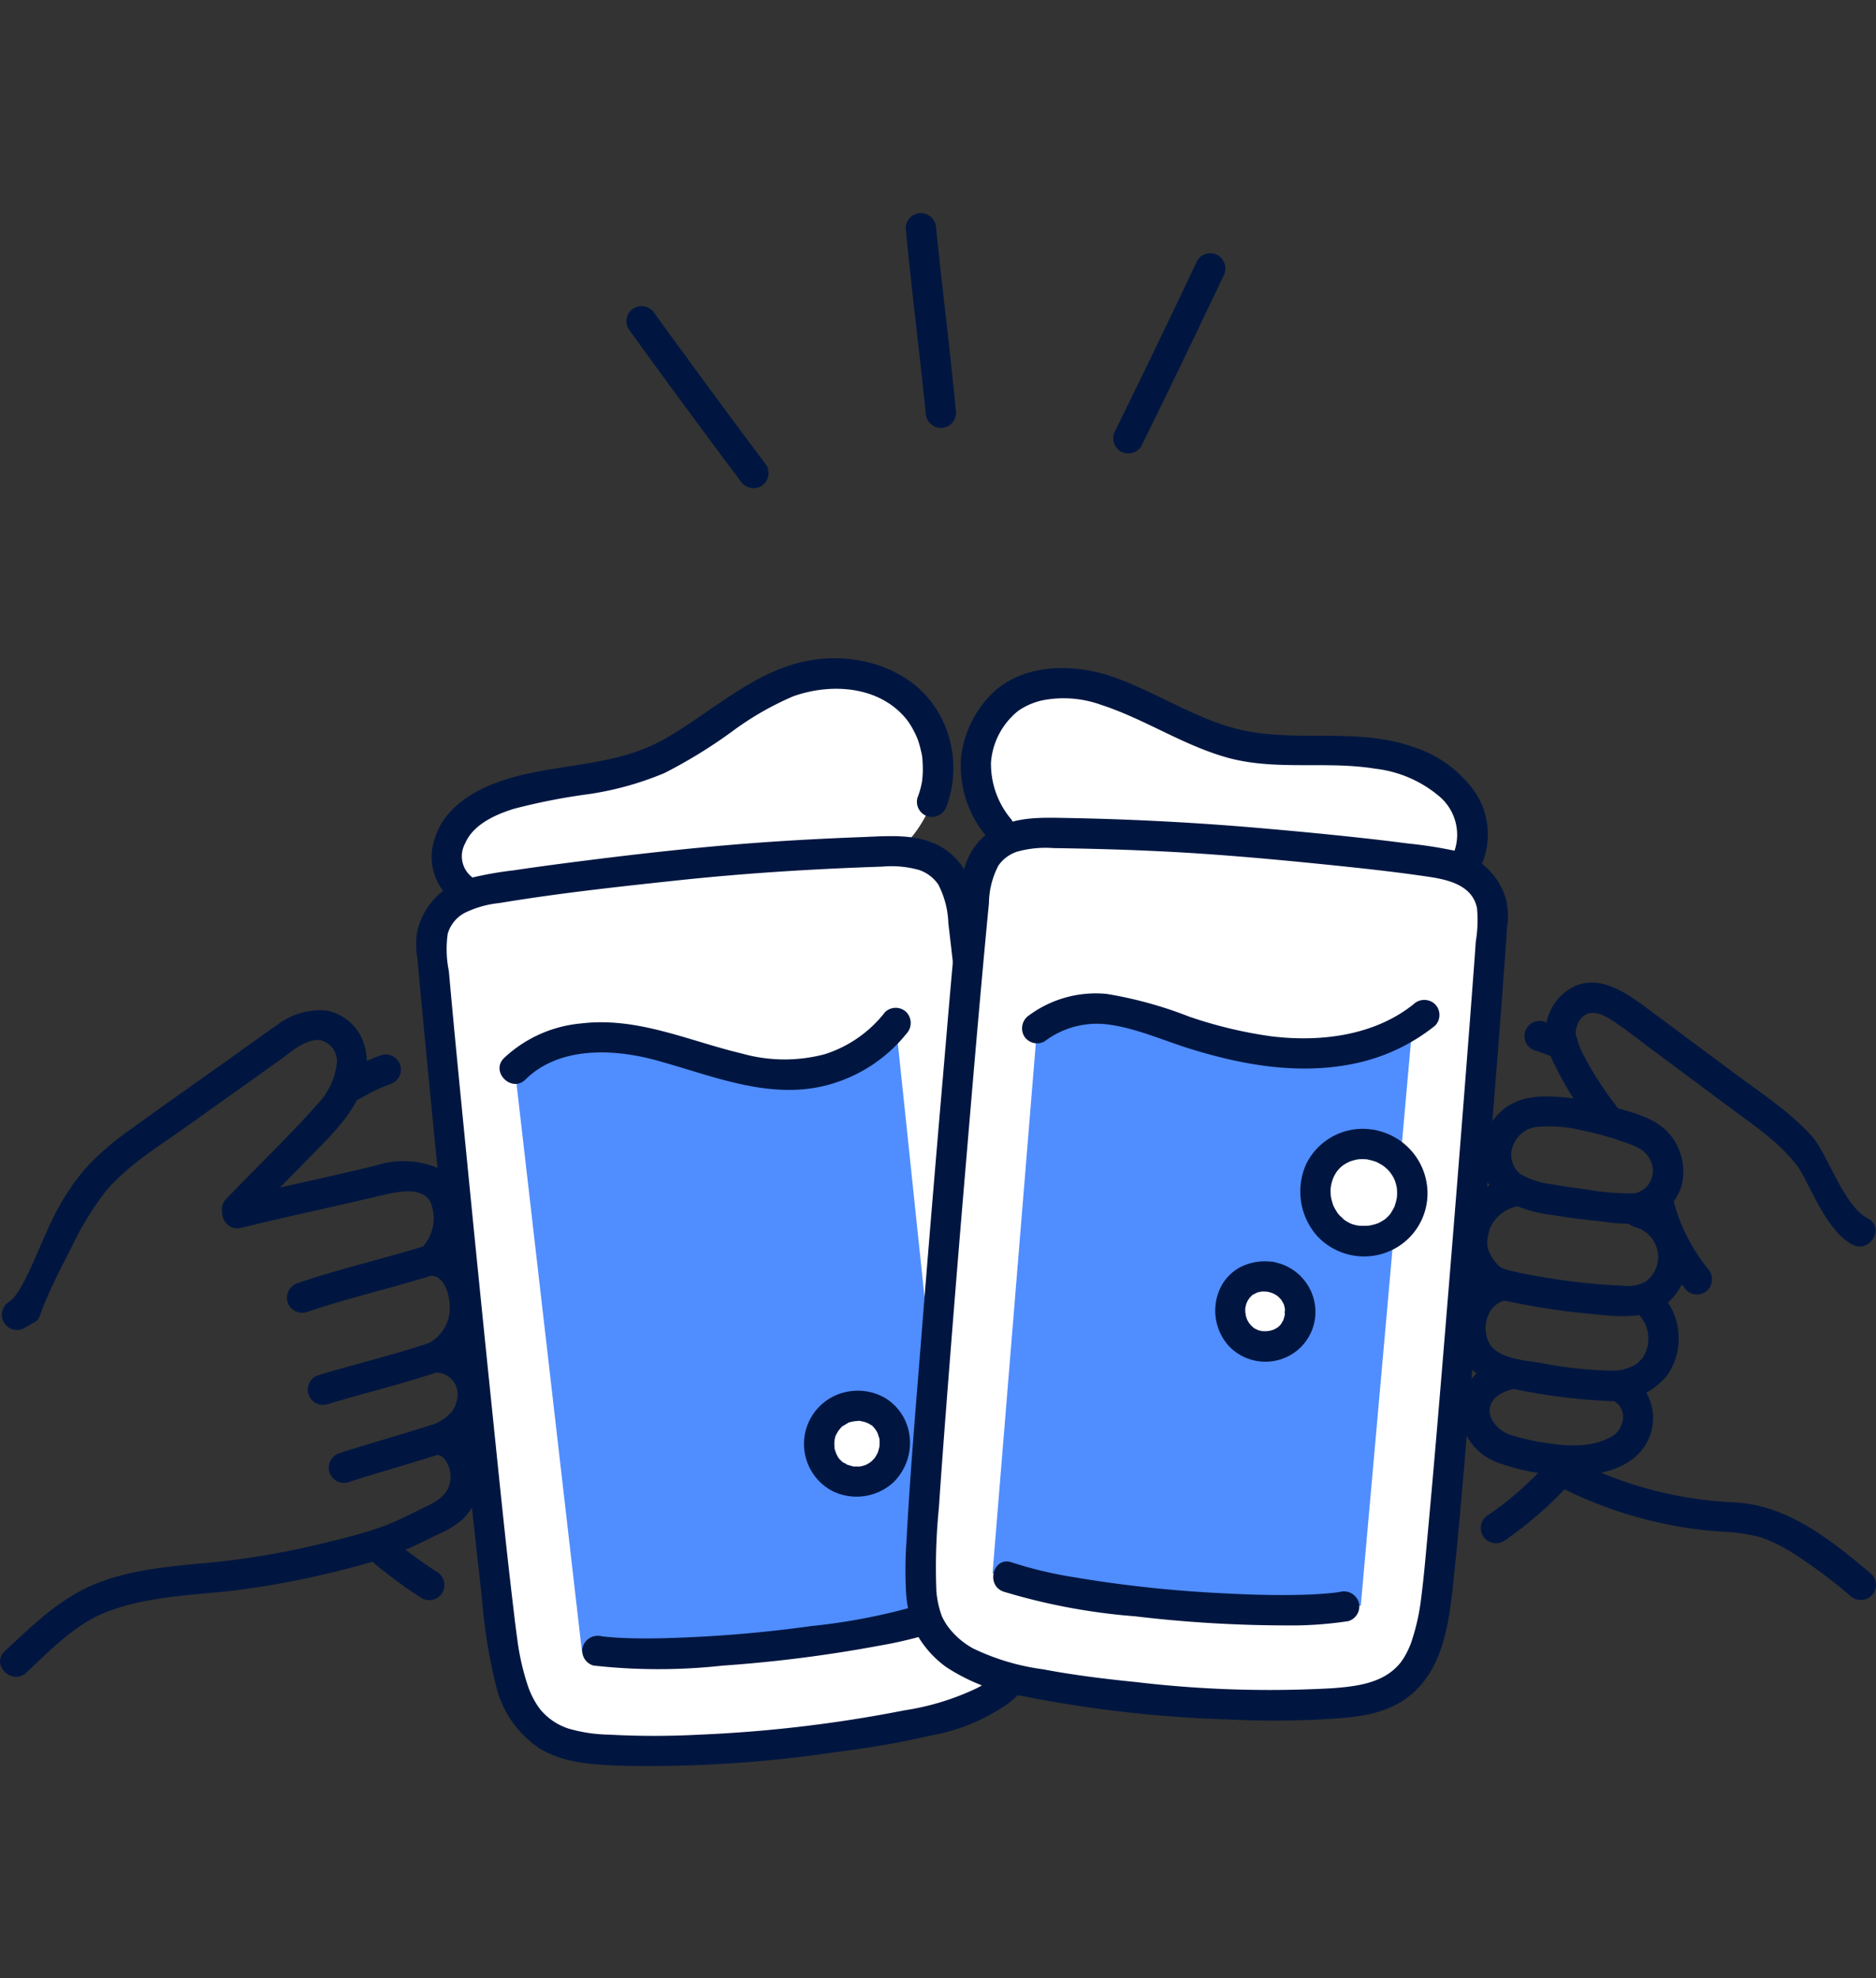 <svg xmlns="http://www.w3.org/2000/svg" width="185" height="195" viewBox="0 0 185 195">
  <rect x="0" y="0" width="185" height="195" fill="#333333" stroke="none"/>
  <g id="グループ_5352" data-name="グループ 5352" transform="translate(-815 -2541.5)">
    <rect id="長方形_6495" data-name="長方形 6495" width="185" height="195" transform="translate(815 2541.5)" fill="none"/>
    <g id="_9663" data-name="9663" transform="translate(805.125 2562.504)">
      <path id="パス_30573" data-name="パス 30573" d="M136.6,80.045a9,9,0,0,0-6.738-6.925c-3.983-1.18-8.364.154-11.809,2.5-1.713,1.167-4.389,2.87-6.672,4.372-4.262,2.8-9.4,3.057-14.506,4.059C94.094,84.6,91.2,85.6,89.5,87.714c-1.741,2.174-1.473,5.749,1.238,6.732a8.907,8.907,0,0,1,1.316-.333c6.426-1.134,15.632-2.114,20.851-2.664,5.581-.589,12.069-.973,19.14-1.192q.432-.014.839,0a12.608,12.608,0,0,0,3.335-4.878A9.473,9.473,0,0,0,136.6,80.045Z" transform="translate(-34.436 -27.337)" fill="#fff"/>
      <path id="パス_30575" data-name="パス 30575" d="M145.03,177.47a34.564,34.564,0,0,0-.062-3.956c-.382-7.5-5.7-58.786-6.738-66.91-.446-4.138-2.964-5.887-7.121-5.759-7.071.218-13.559.6-19.14,1.192-5.218.55-14.425,1.53-20.851,2.664-3.179.562-5.838,2.6-5.094,6.617.527,6.562,5.8,60.022,6.9,67.517a17.8,17.8,0,0,0,2.121,6.945c.828,1.3,2.646,3.167,6.54,3.513a97.3,97.3,0,0,0,18.791-.5c8.24-.869,14.939-1.987,18.9-3.594a9.145,9.145,0,0,0,5.16-4.831A9.982,9.982,0,0,0,145.03,177.47Z" transform="translate(-33.492 -37.927)" fill="#fff"/>
      <path id="パス_30576" data-name="パス 30576" d="M150.18,188.55a3.78,3.78,0,0,1,2.924.53,3.632,3.632,0,0,1,1.548,2.91,3.759,3.759,0,0,1-6.776,2.429,3.9,3.9,0,0,1-.561-3.19A3.772,3.772,0,0,1,150.18,188.55Z" transform="translate(-56.544 -70.879)" fill="#fff"/>
      <path id="パス_30581" data-name="パス 30581" d="M136.655,127.972a13.4,13.4,0,0,1-8.6,4.972c-4.973.7-9.84-1.435-14.685-2.756s-10.742-1.268-14.277,2.3l6.623,57.455c6.528,1.013,29.772-1.573,37.008-4.257Zm-3.013,45.13a3.781,3.781,0,0,1-3.854-1.43,3.9,3.9,0,0,1-.562-3.19,3.846,3.846,0,0,1,5.787-2.15,3.632,3.632,0,0,1,1.548,2.911,3.78,3.78,0,0,1-2.92,3.859Z" transform="translate(-38.453 -48.132)" fill="#508dff"/>
      <path id="パス_30582" data-name="パス 30582" d="M145.628,176.571a61.271,61.271,0,0,0-.426-8.755c-.294-3.407-.618-6.812-.945-10.216q-1.288-13.363-2.689-26.715c-.764-7.356-1.529-14.712-2.371-22.059-.374-3.266-.47-6.89-3.411-8.989-2.411-1.721-5.528-1.4-8.315-1.294-3.692.14-7.381.334-11.065.616-6.124.47-12.243,1.181-18.333,1.974-1.655.216-3.307.442-4.96.69a34.306,34.306,0,0,0-4.229.749,6.948,6.948,0,0,0-5.266,5.273,7.425,7.425,0,0,0-.066,2.1c-.039-.341.12.936.081.571-.016-.143,0-.006,0,.02.007.072.012.146.018.219q.047.547.1,1.093.144,1.616.3,3.231.457,4.866.936,9.729,1.278,13.134,2.62,26.261c.761,7.451,1.517,14.9,2.371,22.345a52.593,52.593,0,0,0,1.414,8.821,10.226,10.226,0,0,0,4.283,6.144c2.551,1.56,5.658,1.622,8.56,1.723a125.317,125.317,0,0,0,20.645-1.356,93.456,93.456,0,0,0,9.493-1.655,19.05,19.05,0,0,0,7.623-3.212,9.832,9.832,0,0,0,3.64-7.312,1.51,1.51,0,0,0-1.5-1.5,1.527,1.527,0,0,0-1.5,1.5,9.02,9.02,0,0,1-.443,2.239c.07-.207-.23.573-.119.325.089-.2-.125.236-.111.212a7.261,7.261,0,0,1-3.166,3.1,25.376,25.376,0,0,1-7.157,2.189,133.442,133.442,0,0,1-20.328,2.4,82.508,82.508,0,0,1-8.784-.007,15.193,15.193,0,0,1-3.985-.595,6.027,6.027,0,0,1-2.507-1.568c-.142-.148-.278-.3-.406-.463.2.25-.108-.164-.154-.235a8.716,8.716,0,0,1-.9-1.792,24.306,24.306,0,0,1-1.107-4.841c-.021-.144-.041-.288-.062-.432-.049-.342.054.425.009.062-.013-.1-.027-.2-.04-.3q-.089-.686-.17-1.373c-.8-6.6-1.462-13.222-2.144-19.84q-1.331-12.9-2.6-25.816c-.593-6.028-1.195-12.056-1.731-18.089a10.712,10.712,0,0,1-.109-3.677,3.4,3.4,0,0,1,1.7-2.064,9.982,9.982,0,0,1,3.381-.954c5.859-.975,11.774-1.617,17.679-2.246,6.667-.71,13.351-1.123,20.052-1.345a10.12,10.12,0,0,1,3.639.321,3.723,3.723,0,0,1,1.927,1.45,8.843,8.843,0,0,1,.987,3.794c.762,6.4,1.422,12.821,2.1,19.235q1.379,13.141,2.68,26.289c.616,6.263,1.275,12.53,1.723,18.808a40.272,40.272,0,0,1,.139,5.2C142.523,178.5,145.518,178.49,145.628,176.571Z" transform="translate(-32.593 -37.028)" fill="#001640"/>
      <path id="パス_30583" data-name="パス 30583" d="M75.72,211.063a46.774,46.774,0,0,0,5.233,3.9A1.51,1.51,0,0,0,83,214.422a1.529,1.529,0,0,0-.537-2.049c-.854-.54-1.685-1.123-2.5-1.726-.2-.145-.389-.293-.583-.437-.155-.117.24.187.087.068l-.143-.112-.319-.25q-.6-.474-1.176-.966a1.6,1.6,0,0,0-1.061-.437,1.5,1.5,0,0,0-1.061,2.558Z" transform="translate(-29.496 -78.424)" fill="#001640"/>
      <path id="パス_30584" data-name="パス 30584" d="M75.456,133a21.386,21.386,0,0,0-3.563,1.668,1.556,1.556,0,0,0-.686.895,1.534,1.534,0,0,0,.151,1.154,1.512,1.512,0,0,0,.9.686,1.553,1.553,0,0,0,1.154-.15,19.243,19.243,0,0,1,2.324-1.172l-.358.151q.437-.183.882-.346a1.611,1.611,0,0,0,.895-.686,1.5,1.5,0,0,0-.537-2.049,1.479,1.479,0,0,0-1.154-.15Z" transform="translate(-27.948 -50.001)" fill="#001640"/>
      <path id="パス_30585" data-name="パス 30585" d="M144.832,219.006a59.293,59.293,0,0,1-12.442,2.63,129.421,129.421,0,0,1-15.01,1.212c-1.107.02-2.215.02-3.322-.021-.489-.018-.977-.044-1.464-.084-.2-.016-.4-.034-.593-.056l-.278-.032c-.08-.009.294.044-.07-.011a1.545,1.545,0,0,0-1.842,1.046,1.509,1.509,0,0,0,1.046,1.842,57.5,57.5,0,0,0,12.733.011,134.971,134.971,0,0,0,15.546-1.983,41.615,41.615,0,0,0,6.494-1.666,1.537,1.537,0,0,0,1.046-1.842A1.51,1.51,0,0,0,144.832,219.006Z" transform="translate(-42.466 -82.35)" fill="#001640"/>
      <path id="パス_30586" data-name="パス 30586" d="M136.773,84.9a10.913,10.913,0,0,0-.767-9.124c-2.5-4.388-7.891-6.042-12.656-5.232-5.628.956-9.809,5.229-14.647,7.892-4.964,2.733-10.856,2.224-16.086,4.082-2.708.962-5.412,2.669-6.316,5.553a5.52,5.52,0,0,0,2.558,6.7,1.539,1.539,0,0,0,2.049-.537,1.51,1.51,0,0,0-.533-2.049,2.612,2.612,0,0,1-1.089-3.591c.787-1.872,3.018-2.859,4.83-3.415a60.614,60.614,0,0,1,7.48-1.458,31.088,31.088,0,0,0,7.328-2.054,48.9,48.9,0,0,0,6.647-4.075,29.722,29.722,0,0,1,6.062-3.494c3.831-1.366,8.66-1.01,11.287,2.408a8.779,8.779,0,0,1,1,1.855,10.192,10.192,0,0,1,.328,1.165,4.159,4.159,0,0,1,.141.969,10.347,10.347,0,0,1,.022,1.1q-.009.264-.032.527c-.006.062-.013.129-.019.193-.026.3.027-.143,0,.037a7.974,7.974,0,0,1-.473,1.747,1.507,1.507,0,0,0,1.046,1.842,1.534,1.534,0,0,0,1.842-1.046Z" transform="translate(-33.539 -26.458)" fill="#001640"/>
      <path id="パス_30587" data-name="パス 30587" d="M99.243,132.647c3.323-3.272,8.632-3.046,12.82-1.915,5.647,1.527,11.455,4.111,17.374,2.343a14.911,14.911,0,0,0,7.375-4.944,1.544,1.544,0,0,0,0-2.118,1.508,1.508,0,0,0-2.118,0,12.2,12.2,0,0,1-5.935,4.138,15.5,15.5,0,0,1-8.188-.07c-5.274-1.254-10.294-3.635-15.847-2.961a12.759,12.759,0,0,0-7.593,3.408c-1.373,1.354.742,3.471,2.118,2.118Z" transform="translate(-37.55 -47.232)" fill="#001640"/>
      <path id="パス_30588" data-name="パス 30588" d="M34.285,146.673c1.9-1.99,3.864-3.924,5.782-5.9s4.176-4.045,5.3-6.609a6.731,6.731,0,0,0,.365-4.976,4.829,4.829,0,0,0-3.589-3.207,6.92,6.92,0,0,0-5.072,1.5c-1.6,1.088-3.156,2.24-4.732,3.362-3.16,2.246-6.341,4.471-9.48,6.751a29.415,29.415,0,0,0-4.1,3.425,21.842,21.842,0,0,0-3.1,4.311c-1.678,2.959-3.385,8.447-4.945,9.378a1.5,1.5,0,0,0,1.511,2.586c2.58-1.586.089.777,4.622-7.849a29.954,29.954,0,0,1,3.472-5.7c2.208-2.579,5.215-4.406,7.956-6.356l9.116-6.489c1.076-.766,2.55-2.139,3.977-2.023a2.124,2.124,0,0,1,1.689,2.448,7,7,0,0,1-2.016,4c-.839.976-1.731,1.907-2.624,2.833-2.068,2.144-4.193,4.233-6.251,6.385-1.332,1.393.782,3.513,2.118,2.118Z" transform="translate(0.015 -47.354)" fill="#001640"/>
      <path id="パス_30589" data-name="パス 30589" d="M41.485,156.39c4.717-1.149,9.467-2.153,14.189-3.28,1.4-.334,3.724-.754,4.5.727a4.194,4.194,0,0,1-1.049,4.708,1.514,1.514,0,0,0,1.061,2.558c1.379.014,1.858,1.834,1.89,2.962a3.914,3.914,0,0,1-2.308,3.8c-1.3.624-.712,2.947.756,2.791a2.148,2.148,0,0,1,2.3,2.517.849.849,0,0,1-.05.24,5.5,5.5,0,0,1-.154.535,3.475,3.475,0,0,0-.255.473,4.663,4.663,0,0,1-2.008,1.384,1.505,1.505,0,0,0,.4,2.941c1.041.082,1.513,1.622,1.391,2.513-.212,1.55-1.414,2.121-2.683,2.738-1.333.652-2.657,1.336-4.05,1.852a48.967,48.967,0,0,1-5.148,1.459,78.62,78.62,0,0,1-11.7,2.065c-3.806.362-7.779.645-11.364,2.084-3.556,1.429-6.234,4.09-9,6.656-1.416,1.314.706,3.428,2.118,2.118,2.466-2.29,4.893-4.863,8.121-6.059,3.978-1.472,8.292-1.573,12.461-2.04a88.986,88.986,0,0,0,12.739-2.6,29.944,29.944,0,0,0,4.934-1.792c.807-.374,1.6-.769,2.4-1.16a8.941,8.941,0,0,0,2.4-1.484,5.927,5.927,0,0,0,1.622-5.51,4.826,4.826,0,0,0-4.25-3.838l.4,2.941c2.565-1.049,4.52-2.781,4.679-5.7.157-2.849-2.388-5.644-5.308-5.334l.756,2.79a6.853,6.853,0,0,0,3.773-6.747c-.234-2.745-1.8-5.567-4.866-5.6l1.061,2.558c2.851-2.508,3.307-8.494-.6-10.281a8.918,8.918,0,0,0-5.873-.13q-3.292.8-6.6,1.529c-2.5.556-4.991,1.117-7.475,1.723-1.872.455-1.079,3.344.8,2.887Z" transform="translate(-7.854 -56.349)" fill="#001640"/>
      <path id="パス_30590" data-name="パス 30590" d="M64.983,169.757c4-1.361,8.124-2.308,12.158-3.546,1.838-.561,1.054-3.455-.8-2.887-4.034,1.235-8.162,2.184-12.158,3.546a1.532,1.532,0,0,0-1.046,1.84,1.511,1.511,0,0,0,1.842,1.046Z" transform="translate(-24.916 -61.4)" fill="#001640"/>
      <path id="パス_30591" data-name="パス 30591" d="M68.157,184.558c3.656-1.1,7.381-2,11.007-3.2a1.531,1.531,0,0,0,1.046-1.842,1.512,1.512,0,0,0-1.842-1.046c-3.627,1.2-7.351,2.1-11.007,3.2a1.5,1.5,0,0,0,.8,2.887Z" transform="translate(-26.107 -67.104)" fill="#001640"/>
      <path id="パス_30592" data-name="パス 30592" d="M71.473,197.138c3.006-.97,6.052-1.815,9.058-2.777a1.5,1.5,0,0,0-.8-2.888c-3.008.962-6.052,1.809-9.058,2.778a1.5,1.5,0,0,0,.8,2.887Z" transform="translate(-27.354 -71.994)" fill="#001640"/>
      <path id="パス_30606" data-name="パス 30606" d="M190.889,1.5c.472,5.029,1.1,10.045,1.639,15.068.112,1.038.226,2.076.323,3.115a1.539,1.539,0,0,0,1.5,1.5,1.508,1.508,0,0,0,1.5-1.5c-.48-5.132-1.111-10.253-1.668-15.377-.1-.936-.206-1.872-.294-2.808a1.539,1.539,0,0,0-1.5-1.5,1.508,1.508,0,0,0-1.5,1.5Z" transform="translate(-91.697)" fill="#001640"/>
      <path id="パス_30607" data-name="パス 30607" d="M146.945,16.951q5.443,7.539,11.029,14.974a1.543,1.543,0,0,0,2.048.537,1.507,1.507,0,0,0,.537-2.048q-5.571-7.446-11.029-14.974a1.54,1.54,0,0,0-2.048-.537,1.509,1.509,0,0,0-.537,2.049Z" transform="translate(-75.093 -5.535)" fill="#001640"/>
      <path id="パス_30608" data-name="パス 30608" d="M231.966,7.086Q228,15.5,223.885,23.837a1.536,1.536,0,0,0,.537,2.048,1.511,1.511,0,0,0,2.049-.537q4.1-8.344,8.083-16.75a1.54,1.54,0,0,0-.537-2.049,1.509,1.509,0,0,0-2.048.537Z" transform="translate(-104.034 -2.389)" fill="#001640"/>
      <path id="パス_30611" data-name="パス 30611" d="M149.674,189.1c.016,0,.4-.056.153-.033s.146,0,.158,0a1.186,1.186,0,0,1,.48.012l-.158-.024c.062.009.12.02.179.032.1.021.2.044.3.072.078.023.155.056.234.077-.3-.078.02.009.1.051s.187.1.276.161c.106.068.3.1.016,0,.117.043.235.212.319.3.016.017.225.3.094.1s.062.106.072.119c.039.062.075.125.11.191.027.049.052.1.076.148q.071.151-.039-.1s.148.455.153.474c.014.057.08.22.059.271,0-.013-.029-.374-.011-.069.009.158.016.312.01.475,0,.025-.012.25-.017.25s.071-.383-.006,0a4.1,4.1,0,0,1-.113.432,1.416,1.416,0,0,1-.082.232c-.008,0,.165-.344.034-.087-.067.131-.134.26-.211.385a1.482,1.482,0,0,1-.135.2c.019.007.234-.273-.009,0a3.68,3.68,0,0,1-.273.277c-.022.021-.268.233-.074.071s-.059.036-.087.054c-.111.072-.23.13-.343.2-.284.167.237-.076.036-.01-.1.032-.192.069-.29.1s-.167.042-.25.062c-.3.072.065,0,.074-.008a1.53,1.53,0,0,1-.538.025c-.1,0-.343.034-.425-.027l.187.025c-.052-.008-.1-.018-.155-.029q-.153-.032-.3-.075c-.084-.024-.165-.055-.25-.08-.176-.056-.016-.084.071.032-.062-.086-.318-.167-.409-.225s-.286-.109.006.022a.927.927,0,0,1-.16-.137c-.052-.047-.1-.1-.152-.148-.116-.12-.211-.2-.046-.027a2.255,2.255,0,0,1-.312-.5,1.706,1.706,0,0,1-.1-.215c.11.312.028.046,0-.032-.019-.057-.175-.461-.129-.521-.028.036.017.273.008.043,0-.119-.014-.238-.014-.358,0-.1.014-.2.014-.3s.006-.079-.016.1c.009-.059.021-.117.034-.176a1.8,1.8,0,0,1,.178-.586c-.018.025-.153.307-.02.067.051-.092.1-.184.154-.274.036-.059.077-.115.114-.173.17-.268-.187.187.021-.02.084-.082.312-.406.442-.422-.009,0-.3.206-.062.051.086-.055.169-.111.257-.162.059-.034.118-.067.178-.1s.121-.062.182-.088l-.17.073c.037-.082.505-.159.581-.177a1.51,1.51,0,0,0,1.046-1.842,1.529,1.529,0,0,0-1.842-1.046,5.241,5.241,0,0,0-1.2,9.791,5.394,5.394,0,0,0,5.881-.844,5.453,5.453,0,0,0,1.479-5.442,5.109,5.109,0,0,0-2.187-2.894,5.417,5.417,0,0,0-3.969-.611,1.507,1.507,0,0,0-1.046,1.842A1.534,1.534,0,0,0,149.674,189.1Z" transform="translate(-55.64 -69.983)" fill="#001640"/>
      <path id="パス_30574" data-name="パス 30574" d="M231.964,82c-.16,2.264.61,4.9,3.2,7.618a8.821,8.821,0,0,1,3.536-.588c6.9.08,13.227.333,18.676.8,5.1.437,14.087,1.22,20.371,2.2a8.423,8.423,0,0,1,2.059.585c2.044-2.669,1.282-6.2-1.4-8.515-2.521-2.169-5.969-2.924-9.288-3.124s-6.676.072-9.963-.381c-4.64-.639-9.719-3.98-14.136-5.517-2.874-1.006-6.558-1.322-9.456.508A8.724,8.724,0,0,0,231.964,82Z" transform="translate(-125.854 -27.934)" fill="#fff"/>
      <path id="パス_30577" data-name="パス 30577" d="M223.3,172.858a33.791,33.791,0,0,1-.016-3.856c.231-7.32,4.452-57.4,5.313-65.335.357-4.042,2.777-5.794,6.832-5.747,6.9.08,13.227.333,18.676.8,5.1.437,14.087,1.22,20.371,2.2,3.109.487,5.74,2.424,5.089,6.353-.391,6.4-4.53,58.606-5.459,65.93a17.3,17.3,0,0,1-1.938,6.808c-.783,1.278-2.519,3.136-6.308,3.547a94.864,94.864,0,0,1-18.323-.139c-8.048-.693-14.6-1.656-18.488-3.148a8.911,8.911,0,0,1-5.12-4.612,9.71,9.71,0,0,1-.628-2.809Z" transform="translate(-122.58 -36.829)" fill="#fff"/>
      <path id="パス_30578" data-name="パス 30578" d="M291.264,147.2a4.842,4.842,0,0,0-3.736.749,4.662,4.662,0,0,0-1.914,3.77,4.821,4.821,0,0,0,8.748,2.949,5,5,0,0,0,.638-4.1A4.836,4.836,0,0,0,291.264,147.2Z" transform="translate(-146.039 -55.324)" fill="#fff"/>
      <path id="パス_30579" data-name="パス 30579" d="M276.248,168.078a3.494,3.494,0,0,0-2.7.543,3.363,3.363,0,0,0-1.381,2.72,3.48,3.48,0,0,0,6.313,2.128,3.609,3.609,0,0,0,.46-2.962A3.494,3.494,0,0,0,276.248,168.078Z" transform="translate(-140.983 -63.188)" fill="#fff"/>
      <path id="パス_30580" data-name="パス 30580" d="M270.274,148.553a4.849,4.849,0,0,1-3.841-4.876,4.661,4.661,0,0,1,1.914-3.77,4.845,4.845,0,0,1,3.736-.749,5,5,0,0,1,2.742,1.565l1.223-13.753c-3.482,2.516-6.65,3.217-10.963,3.169a40.967,40.967,0,0,1-12.626-2.575,31.706,31.706,0,0,0-6.591-1.8A10.029,10.029,0,0,0,239,127.639l-4.39,53.73c7.1,2.481,29.97,4.3,36.314,3.193l3.283-36.9A5.15,5.15,0,0,1,270.274,148.553Zm-5.916,9.011a3.48,3.48,0,0,1-6.313-2.128,3.363,3.363,0,0,1,1.381-2.72,3.556,3.556,0,0,1,5.393,1.886,3.609,3.609,0,0,1-.461,2.962Z" transform="translate(-126.857 -47.283)" fill="#508dff"/>
      <path id="パス_30593" data-name="パス 30593" d="M223.9,171.964a59.065,59.065,0,0,1,.24-8.388c.21-3.144.445-6.286.686-9.427q.967-12.624,2.042-25.239c.609-7.242,1.224-14.483,1.9-21.719q.15-1.612.308-3.225a8.193,8.193,0,0,1,.936-3.711,3.636,3.636,0,0,1,1.857-1.373,10.543,10.543,0,0,1,3.59-.346c3.587.051,7.175.149,10.756.326,5.8.287,11.595.83,17.371,1.427,2.985.309,5.971.642,8.939,1.087,2.077.312,4.227.92,4.679,3.057a12.8,12.8,0,0,1-.119,3.33q-.1,1.5-.217,2.995-.341,4.591-.7,9.182-.956,12.3-1.969,24.587c-.6,7.336-1.209,14.673-1.89,22-.179,1.929-.342,3.864-.59,5.786a21.508,21.508,0,0,1-.987,4.492,8.2,8.2,0,0,1-.806,1.654c-.052.082-.306.44-.235.347.135-.175-.147.171-.137.16-.08.089-.16.178-.244.264-1.609,1.655-4.06,1.953-6.385,2.126a111.315,111.315,0,0,1-19.26-.6c-3.1-.312-6.2-.686-9.259-1.269a22.713,22.713,0,0,1-6.889-2.054,7.7,7.7,0,0,1-2.542-2.234c-.122-.178-.236-.361-.341-.55-.059-.107-.115-.216-.168-.326l-.031-.062q.117.292-.048-.135a9.592,9.592,0,0,1-.48-2.163,1.539,1.539,0,0,0-1.5-1.5,1.508,1.508,0,0,0-1.5,1.5,10.443,10.443,0,0,0,1.212,4.334,10.2,10.2,0,0,0,2.708,2.947,18.6,18.6,0,0,0,7.383,2.849,123.451,123.451,0,0,0,20.5,2.342,89.125,89.125,0,0,0,9.148-.011c2.808-.162,5.824-.308,8.217-1.958,3.718-2.564,4.337-7.286,4.785-11.458.67-6.239,1.161-12.5,1.685-18.758q1.095-13.006,2.118-26.017c.487-6.166.984-12.332,1.414-18.5.024-.351.053-.7.07-1.051,0-.072.008-.144.014-.215,0-.051.009-.145-.013.081.021-.211.062-.42.081-.631a7.3,7.3,0,0,0-.144-2.278,6.88,6.88,0,0,0-5.357-4.9,41.78,41.78,0,0,0-4.367-.661q-2.368-.312-4.742-.566c-3.078-.338-6.162-.63-9.246-.9q-9.762-.867-19.548-1.044c-2.821-.05-5.775-.192-8.093,1.7-1.793,1.461-2.333,3.632-2.564,5.829-.63,5.983-1.112,11.984-1.628,17.977Q223.4,134.279,222.35,147.5c-.51,6.426-1.061,12.852-1.4,19.288a40.1,40.1,0,0,0-.044,5.178,1.535,1.535,0,0,0,1.5,1.5A1.509,1.509,0,0,0,223.9,171.964Z" transform="translate(-121.678 -35.934)" fill="#001640"/>
      <path id="パス_30594" data-name="パス 30594" d="M318.511,197.06a35.96,35.96,0,0,1-2.834,2.808q-.743.658-1.523,1.273c-.008.006-.289.225-.112.088s-.106.081-.114.087c-.133.1-.268.2-.4.3q-.432.317-.873.624a1.5,1.5,0,1,0,1.511,2.585,37.208,37.208,0,0,0,6.464-5.648,1.5,1.5,0,0,0-2.118-2.118Z" transform="translate(-155.929 -73.951)" fill="#001640"/>
      <path id="パス_30595" data-name="パス 30595" d="M323.256,128.766a18.366,18.366,0,0,0-2.678-1.071,1.5,1.5,0,0,0-1.691,2.2,1.609,1.609,0,0,0,.9.686c.518.163,1.03.347,1.532.557l-.358-.151q.4.169.789.362a1.592,1.592,0,0,0,1.154.151,1.527,1.527,0,0,0,.895-.686,1.512,1.512,0,0,0,.151-1.154,1.49,1.49,0,0,0-.686-.895Z" transform="translate(-158.476 -48.007)" fill="#001640"/>
      <path id="パス_30596" data-name="パス 30596" d="M235.745,216.035a60.988,60.988,0,0,0,12.953,2.427,127.507,127.507,0,0,0,14.813.9,37.6,37.6,0,0,0,6.211-.42,1.509,1.509,0,0,0,1.046-1.842,1.531,1.531,0,0,0-1.842-1.046q-.261.044-.523.081c.348-.049-.034,0-.176.017-.43.047-.861.082-1.292.11-.915.062-1.832.087-2.75.1-2.292.027-4.586-.047-6.874-.171a123.978,123.978,0,0,1-14.568-1.57,40.072,40.072,0,0,1-6.2-1.474c-1.826-.631-2.61,2.261-.8,2.887Z" transform="translate(-126.897 -80.133)" fill="#001640"/>
      <path id="パス_30597" data-name="パス 30597" d="M234.605,86.85a8.453,8.453,0,0,1-2.038-5.649,7.175,7.175,0,0,1,2.09-4.554c.1-.1.2-.2.305-.293.081-.074.437-.353.194-.175a6.785,6.785,0,0,1,2.463-1.1,10.88,10.88,0,0,1,5.8.437c4.281,1.39,8.079,3.982,12.434,5.2,4.775,1.331,9.778.3,14.614,1.1a11.842,11.842,0,0,1,6.287,2.705,4.954,4.954,0,0,1,1.5,5.457A1.51,1.51,0,0,0,279.3,91.82a1.53,1.53,0,0,0,1.842-1.046,7.472,7.472,0,0,0-.863-6.676,11.774,11.774,0,0,0-5.989-4.4c-5.174-1.864-10.664-.633-15.972-1.494-4.916-.8-9.135-3.853-13.782-5.463-4.049-1.4-9.271-1.31-12.305,2.121a10.563,10.563,0,0,0-2.6,5.731,10.759,10.759,0,0,0,2.389,7.77,1.546,1.546,0,0,0,2.048.537,1.506,1.506,0,0,0,.537-2.048Z" transform="translate(-124.967 -27.04)" fill="#001640"/>
      <path id="パス_30598" data-name="パス 30598" d="M241.508,128.021a8.535,8.535,0,0,1,6.2-1.665c2.776.353,5.417,1.553,8.07,2.381,5.285,1.648,10.908,2.634,16.4,1.451a18.758,18.758,0,0,0,7.822-3.705,1.507,1.507,0,0,0,0-2.118,1.534,1.534,0,0,0-2.118,0c-3.883,3.111-9.171,3.743-13.965,3.173a43.058,43.058,0,0,1-8.183-1.957,39.987,39.987,0,0,0-8.107-2.23A11.084,11.084,0,0,0,240,125.435a1.547,1.547,0,0,0-.537,2.049,1.507,1.507,0,0,0,2.048.537Z" transform="translate(-128.61 -46.374)" fill="#001640"/>
      <path id="パス_30599" data-name="パス 30599" d="M327.528,152.07a5.4,5.4,0,0,0,4.09-3.681,5.673,5.673,0,0,0-1.5-5.439c-1.319-1.3-3.29-1.764-5.013-2.28a26,26,0,0,0-5.525-1.039c-1.978-.147-3.926-.054-5.539,1.227a5.865,5.865,0,0,0-2.143,4.508,4.876,4.876,0,0,0,2.584,4.617,13.441,13.441,0,0,0,4.421,1.294c1.645.267,3.3.471,4.96.639a17.407,17.407,0,0,0,3.27.207,1.539,1.539,0,0,0,1.5-1.5,1.508,1.508,0,0,0-1.5-1.5,25.041,25.041,0,0,1-5.165-.419c-1.049-.128-2.1-.276-3.136-.47a7.861,7.861,0,0,1-3.159-1.036,2.467,2.467,0,0,1-.547-3.039,2.816,2.816,0,0,1,2.184-1.572,13.7,13.7,0,0,1,4.435.323,31.837,31.837,0,0,1,4.175,1.16c1.363.464,2.484.889,2.839,2.433a2.287,2.287,0,0,1-2.024,2.675,1.509,1.509,0,0,0-1.046,1.842,1.534,1.534,0,0,0,1.842,1.046Z" transform="translate(-155.92 -52.497)" fill="#001640"/>
      <path id="パス_30600" data-name="パス 30600" d="M325.558,157.218a3.051,3.051,0,0,1,2.268,2.544,3.015,3.015,0,0,1-1.208,2.828,3.715,3.715,0,0,1-2.355.387c-.988-.017-1.975-.092-2.959-.187-2.115-.2-4.18-.5-6.276-.9a22.645,22.645,0,0,1-2.255-.515c-.1-.031-.207-.062-.308-.1-.178-.067.066.024.082.033a2.525,2.525,0,0,1-.312-.187,3.773,3.773,0,0,1-.948-1.261,2.34,2.34,0,0,1-.27-1.412,9.187,9.187,0,0,1,.245-1.109,3.8,3.8,0,0,1,2.531-2.13c1.823-.6,1.043-3.494-.8-2.888a6.773,6.773,0,0,0-4.986,6.757,6.378,6.378,0,0,0,2.562,4.513,6.557,6.557,0,0,0,2.567.964,68.235,68.235,0,0,0,7.974,1.214c2.62.261,5.722.706,7.836-1.227a6.033,6.033,0,0,0-2.6-10.211c-1.85-.552-2.641,2.337-.8,2.888Z" transform="translate(-154.459 -57.258)" fill="#001640"/>
      <path id="パス_30601" data-name="パス 30601" d="M325.638,171.182a3.471,3.471,0,0,1,.683,4.344c-.029.049-.062.095-.1.143-.117.178.16-.187.016-.015-.082.1-.167.195-.257.287a1.733,1.733,0,0,1-.6.473,4.6,4.6,0,0,1-2.173.518,40.423,40.423,0,0,1-7.071-.771c-1.6-.262-4.475-.414-5.162-2.229a3.273,3.273,0,0,1,.051-2.5,2.411,2.411,0,0,1,1.726-1.45c1.819-.605,1.039-3.5-.8-2.887a5.7,5.7,0,0,0-3.111,2.132,6.052,6.052,0,0,0-1.071,3.659,5.709,5.709,0,0,0,1.448,3.777,7.843,7.843,0,0,0,3.967,2,58.681,58.681,0,0,0,9.507,1.252,6.865,6.865,0,0,0,6.052-2.645,6.426,6.426,0,0,0-.986-8.211c-1.411-1.31-3.533.8-2.117,2.118Z" transform="translate(-154.372 -62.816)" fill="#001640"/>
      <path id="パス_30602" data-name="パス 30602" d="M324,185.442a1.879,1.879,0,0,1,.407,2.082,2.045,2.045,0,0,1-1.1,1.242c-1.827,1.011-4.109.892-6.107.605a23.812,23.812,0,0,1-3.3-.7,3.426,3.426,0,0,1-2.308-1.69c-.766-1.791.929-2.786,2.441-3a1.507,1.507,0,0,0,1.046-1.842,1.537,1.537,0,0,0-1.842-1.046,5.36,5.36,0,0,0-4.725,4.208,5.628,5.628,0,0,0,3.95,6.057,21.4,21.4,0,0,0,7.615,1.189c2.179-.069,4.811-.655,6.261-2.433a5.024,5.024,0,0,0-.829-7.254,1.508,1.508,0,0,0-2.048.537,1.53,1.53,0,0,0,.537,2.048Z" transform="translate(-154.626 -68.093)" fill="#001640"/>
      <path id="パス_30603" data-name="パス 30603" d="M343.877,162.167c-.1-.125-.208-.256-.312-.386.22.282-.1-.14-.138-.191q-.291-.4-.562-.811a19.305,19.305,0,0,1-1-1.71c-.151-.293-.3-.59-.431-.89-.026-.059-.235-.551-.095-.21-.062-.153-.125-.306-.183-.46a19.488,19.488,0,0,1-.613-1.88,1.5,1.5,0,1,0-2.888.8,21.275,21.275,0,0,0,4.1,7.861,1.5,1.5,0,0,0,2.117,0,1.54,1.54,0,0,0,0-2.118Z" transform="translate(-165.593 -58.12)" fill="#001640"/>
      <path id="パス_30604" data-name="パス 30604" d="M324.99,200.2a41.407,41.407,0,0,0,15.3,4.05,16.765,16.765,0,0,1,3.83.565,15.317,15.317,0,0,1,3.369,1.7,49.277,49.277,0,0,1,5.4,4.04,1.538,1.538,0,0,0,2.118,0,1.51,1.51,0,0,0,0-2.117c-3.845-3.238-8.107-6.729-13.319-7.073a38.729,38.729,0,0,1-15.186-3.748c-1.708-.888-3.224,1.7-1.512,2.585Z" transform="translate(-160.567 -74.257)" fill="#001640"/>
      <path id="パス_30605" data-name="パス 30605" d="M328.82,133.534l-.142-.178c.038.048.175.232-.006-.008q-.182-.243-.359-.488-.417-.578-.811-1.174a30.07,30.07,0,0,1-1.593-2.674,8.007,8.007,0,0,1-.919-2.388c-.032-.183.009.047.009.07a1.288,1.288,0,0,1-.007-.241,3.569,3.569,0,0,1,.12-.585,1.963,1.963,0,0,1,.686-1c1.039-.749,2.371.166,3.237.762,1.267.873,2.481,1.831,3.715,2.748l7.736,5.754c2.288,1.7,4.77,3.363,6.465,5.7,1.087,1.605,2.746,6.267,5.339,7.6,1.711.881,3.227-1.7,1.512-2.586-2.357-1.213-3.869-6.094-5.443-8.015-2.159-2.438-4.991-4.267-7.587-6.2l-8.226-6.119c-2.371-1.762-5.473-4.215-8.433-2.108A5.158,5.158,0,0,0,322,126.454a7.723,7.723,0,0,0,.936,3.285,28.907,28.907,0,0,0,3.765,5.913,1.507,1.507,0,0,0,2.118,0,1.533,1.533,0,0,0,0-2.118Z" transform="translate(-159.724 -45.736)" fill="#001640"/>
      <path id="パス_30609" data-name="パス 30609" d="M290.776,144.872a6.2,6.2,0,0,0-6.95,3.345,6.613,6.613,0,0,0,1.084,7.058,6.326,6.326,0,0,0,6.629,1.7,6.213,6.213,0,0,0,4.259-6.088,6.364,6.364,0,0,0-5.022-6.016,1.5,1.5,0,1,0-.8,2.888,5.581,5.581,0,0,1,.628.169c.082.027.163.059.244.089-.263-.1-.054-.022,0,.007.191.105.381.2.561.323.072.047.143.1.213.149-.256-.187.073.074.1.1a4.855,4.855,0,0,1,.451.476c-.182-.218.1.155.15.238s.112.195.164.294c.032.062.145.336.045.079a4.717,4.717,0,0,1,.209.694c.021.1.044.2.056.3-.032-.254-.005.073,0,.134a5.377,5.377,0,0,1-.017.686c.02-.233,0,.015-.01.057-.027.125-.052.25-.085.374s-.074.244-.112.366c-.084.272.058-.067-.086.206a6.4,6.4,0,0,1-.347.588c-.143.212.227-.228-.062.083-.062.067-.125.135-.187.2s-.133.125-.2.187c-.292.293.134-.082-.062.058a6.315,6.315,0,0,1-.628.374c-.053.029-.261.1-.008.009-.084.03-.167.062-.25.089-.215.07-.431.115-.651.164-.062.014-.286.026,0,0-.09.007-.181.017-.272.022a5.8,5.8,0,0,1-.759-.007c-.077-.006-.374-.059-.088,0-.087-.017-.174-.036-.26-.057-.106-.026-.211-.057-.315-.091-.073-.024-.344-.132-.062-.011a4.233,4.233,0,0,1-.452-.231c-.091-.053-.18-.11-.266-.169-.052-.034-.1-.071-.153-.109.121.094.141.107.059.039-.11-.141-.281-.255-.4-.389-.056-.062-.109-.125-.164-.187.2.227.016.024-.029-.046-.1-.158-.2-.312-.293-.481-.039-.074-.074-.15-.112-.225-.154-.3.046.191-.041-.109-.062-.2-.129-.4-.175-.611-.018-.084-.032-.167-.049-.25.062.316,0,.038,0-.049a5.132,5.132,0,0,1-.015-.6c0-.095.011-.187.019-.283-.026.306.02-.1.034-.163.025-.116.055-.23.089-.344.014-.049.139-.417.09-.29-.073.187.11-.227.1-.208a3.93,3.93,0,0,1,.211-.367c.051-.079.1-.158.159-.233-.165.223.114-.117.125-.13.062-.068.132-.135.2-.2.044-.041.341-.258.137-.119.136-.092.275-.18.419-.259.037-.021.424-.2.223-.12a4.84,4.84,0,0,1,.749-.221c.291-.067.135-.028.062-.019a4.2,4.2,0,0,1,.46-.028c.129,0,.256,0,.384.01.076,0,.153.011.229.019q-.218-.029.055.017a1.5,1.5,0,0,0,.8-2.888Z" transform="translate(-145.153 -54.443)" fill="#001640"/>
      <path id="パス_30610" data-name="パス 30610" d="M275.759,165.742a5.282,5.282,0,0,0-3.445.452,4.53,4.53,0,0,0-2.042,2.154,5.21,5.21,0,0,0,.847,5.6,4.978,4.978,0,0,0,5.19,1.334,4.907,4.907,0,0,0,3.38-4.8,5.014,5.014,0,0,0-3.931-4.742,1.5,1.5,0,1,0-.8,2.888,4.045,4.045,0,0,1,.453.125,1.6,1.6,0,0,0,.176.062c-.312-.078-.2-.093-.1-.037.137.076.275.145.407.233.051.034.1.079.154.108-.3-.165-.115-.088-.013.006.021.019.332.339.325.344s-.213-.312-.062-.074c.034.054.071.107.1.162s.082.14.119.212c.132.259.041-.032-.009-.042.062.013.135.429.151.5a.969.969,0,0,1,.04.217c.03-.343-.021-.13-.016-.014a2.262,2.262,0,0,0-.012.5c-.057-.066.059-.286.007-.07-.021.089-.037.18-.062.269s-.056.175-.08.264c-.082.291.136-.239-.02.049-.079.145-.168.281-.25.424-.1.18.246-.256.018-.025-.046.047-.088.1-.135.145s-.1.088-.142.135c-.223.23.21-.133.037-.024-.15.1-.3.183-.454.27-.116.062-.173.008.094-.036a1.542,1.542,0,0,0-.181.062c-.155.051-.312.082-.47.119-.125.029-.192-.032.107-.012a1.78,1.78,0,0,0-.2.016,4.107,4.107,0,0,1-.547-.006c-.18-.013-.2-.105.047.014a1.243,1.243,0,0,0-.187-.041c-.077-.019-.152-.042-.227-.066-.219-.072-.058-.109.053.034-.057-.074-.242-.118-.327-.167-.066-.039-.129-.079-.192-.122-.272-.187.1.115.016.014s-.2-.183-.292-.281a.957.957,0,0,0-.119-.135c.135.029.177.265.044.051-.072-.115-.147-.226-.211-.347-.028-.054-.053-.109-.081-.162-.141-.269.093.293.012.021-.044-.147-.094-.29-.125-.44a.873.873,0,0,0-.035-.182c.1.125.033.324.013.075a3.543,3.543,0,0,1-.011-.43,1.94,1.94,0,0,1,.013-.2q-.051.343-.011.094l.021-.1c.018-.084.039-.166.062-.25.015-.051.09-.389.044-.159s.026-.049.052-.1c.047-.091.1-.18.153-.266a1.079,1.079,0,0,0,.115-.168c-.125.153-.147.187-.076.1.032-.039.067-.077.1-.114s.1-.1.145-.142.1-.09.155-.133l-.14.112c.028-.062.242-.154.3-.187l.1-.054q.228-.108-.042.01a1.664,1.664,0,0,1,.542-.159c.285-.071-.042-.01-.067,0a.979.979,0,0,1,.332-.02c.092,0,.187,0,.277.007.4.026-.215-.046.094.011a1.5,1.5,0,0,0,.8-2.888Z" transform="translate(-140.095 -62.296)" fill="#001640"/>
    </g>
  </g>
</svg>
